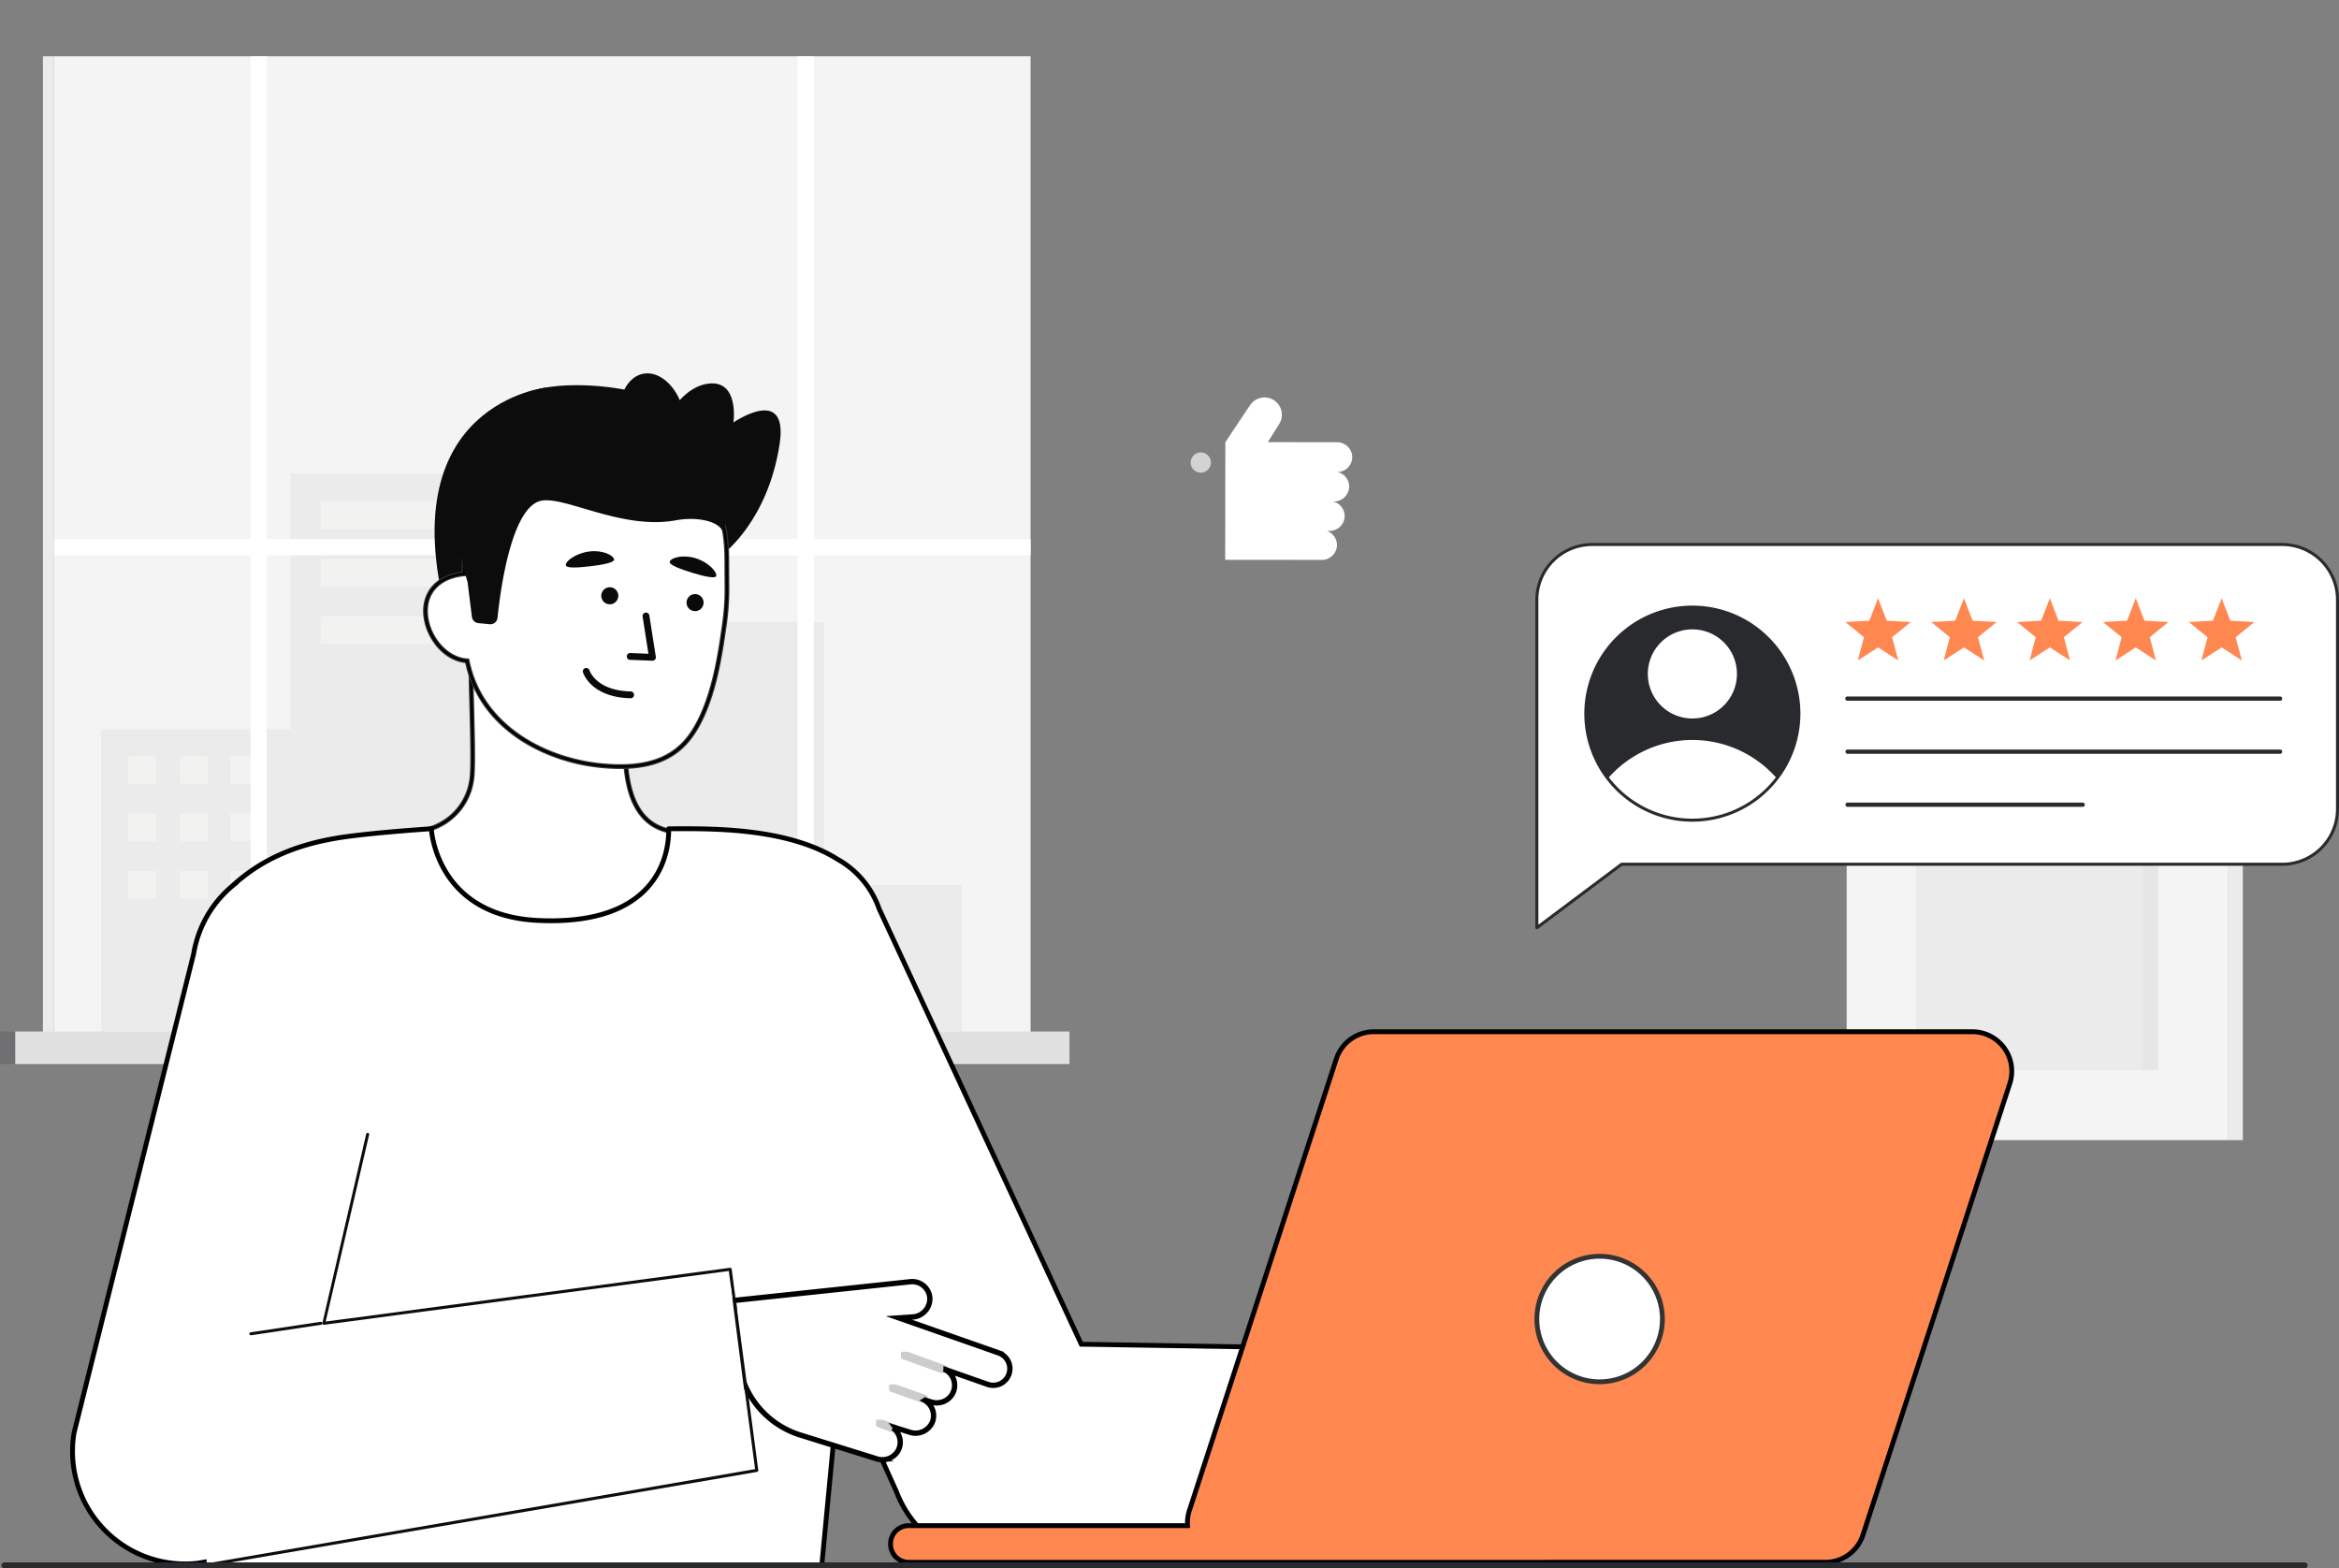 <svg id="Groupe_1026" data-name="Groupe 1026" xmlns="http://www.w3.org/2000/svg" xmlns:xlink="http://www.w3.org/1999/xlink" width="485.518" height="325.576" viewBox="0 0 485.518 325.576">
  <rect x="0" y="0" width="485.518" height="325.576" fill="#808080" stroke="none"/>
  <defs>
    <clipPath id="clip-path">
      <rect id="Rectangle_2864" data-name="Rectangle 2864" width="485.518" height="325.576" fill="none"/>
    </clipPath>
    <clipPath id="clip-path-3">
      <rect id="Rectangle_2804" data-name="Rectangle 2804" width="50.28" height="50.742" fill="none"/>
    </clipPath>
    <clipPath id="clip-path-5">
      <rect id="Rectangle_2808" data-name="Rectangle 2808" width="3.137" height="79.824" fill="none"/>
    </clipPath>
    <clipPath id="clip-path-6">
      <rect id="Rectangle_2810" data-name="Rectangle 2810" width="3.204" height="50.742" fill="none"/>
    </clipPath>
    <clipPath id="clip-path-8">
      <rect id="Rectangle_2815" data-name="Rectangle 2815" width="2.323" height="202.691" fill="none"/>
    </clipPath>
    <clipPath id="clip-path-9">
      <rect id="Rectangle_2816" data-name="Rectangle 2816" width="178.679" height="116.05" fill="none"/>
    </clipPath>
    <clipPath id="clip-path-10">
      <rect id="Rectangle_2818" data-name="Rectangle 2818" width="31.633" height="5.758" fill="none"/>
    </clipPath>
    <clipPath id="clip-path-13">
      <rect id="Rectangle_2824" data-name="Rectangle 2824" width="5.831" height="5.758" fill="none"/>
    </clipPath>
    <clipPath id="clip-path-22">
      <rect id="Rectangle_2844" data-name="Rectangle 2844" width="218.84" height="6.741" fill="none"/>
    </clipPath>
    <clipPath id="clip-path-23">
      <rect id="Rectangle_2846" data-name="Rectangle 2846" width="3.16" height="6.741" fill="none"/>
    </clipPath>
    <clipPath id="clip-path-25">
      <rect id="Rectangle_2849" data-name="Rectangle 2849" width="9.733" height="4.415" fill="none"/>
    </clipPath>
    <clipPath id="clip-path-26">
      <rect id="Rectangle_2850" data-name="Rectangle 2850" width="7.962" height="3.714" fill="none"/>
    </clipPath>
    <clipPath id="clip-path-27">
      <rect id="Rectangle_2851" data-name="Rectangle 2851" width="4.462" height="2.554" fill="none"/>
    </clipPath>
    <clipPath id="clip-path-28">
      <rect id="Rectangle_2852" data-name="Rectangle 2852" width="4.209" height="4.209" fill="none"/>
    </clipPath>
  </defs>
  <g id="Groupe_1025" data-name="Groupe 1025" clip-path="url(#clip-path)">
    <rect id="Rectangle_2802" data-name="Rectangle 2802" width="79.098" height="79.824" transform="translate(383.322 156.844)" fill="#f4f4f4"/>
    <g id="Groupe_928" data-name="Groupe 928">
      <g id="Groupe_927" data-name="Groupe 927" clip-path="url(#clip-path)">
        <g id="Groupe_926" data-name="Groupe 926" transform="translate(397.731 171.385)" opacity="0.05" style="isolation: isolate">
          <g id="Groupe_925" data-name="Groupe 925">
            <g id="Groupe_924" data-name="Groupe 924" clip-path="url(#clip-path-3)">
              <rect id="Rectangle_2803" data-name="Rectangle 2803" width="50.28" height="50.742" fill="#292a2e"/>
            </g>
          </g>
        </g>
      </g>
    </g>
    <rect id="Rectangle_2806" data-name="Rectangle 2806" width="3.137" height="79.824" transform="translate(462.42 156.844)" fill="#f4f4f4"/>
    <g id="Groupe_936" data-name="Groupe 936">
      <g id="Groupe_935" data-name="Groupe 935" clip-path="url(#clip-path)">
        <g id="Groupe_931" data-name="Groupe 931" transform="translate(462.42 156.844)" opacity="0.05" style="isolation: isolate">
          <g id="Groupe_930" data-name="Groupe 930">
            <g id="Groupe_929" data-name="Groupe 929" clip-path="url(#clip-path-5)">
              <rect id="Rectangle_2807" data-name="Rectangle 2807" width="3.137" height="79.824" fill="#292a2e"/>
            </g>
          </g>
        </g>
        <g id="Groupe_934" data-name="Groupe 934" transform="translate(444.806 171.385)" opacity="0.03" style="isolation: isolate">
          <g id="Groupe_933" data-name="Groupe 933">
            <g id="Groupe_932" data-name="Groupe 932" clip-path="url(#clip-path-6)">
              <rect id="Rectangle_2809" data-name="Rectangle 2809" width="3.204" height="50.742" fill="#292a2e"/>
            </g>
          </g>
        </g>
      </g>
    </g>
    <rect id="Rectangle_2812" data-name="Rectangle 2812" width="202.691" height="202.691" transform="translate(11.234 11.687)" fill="#f4f4f4"/>
    <rect id="Rectangle_2813" data-name="Rectangle 2813" width="2.323" height="202.691" transform="translate(8.911 11.687)" fill="#f4f4f4"/>
    <g id="Groupe_980" data-name="Groupe 980">
      <g id="Groupe_979" data-name="Groupe 979" clip-path="url(#clip-path)">
        <g id="Groupe_939" data-name="Groupe 939" transform="translate(8.911 11.687)" opacity="0.05" style="isolation: isolate">
          <g id="Groupe_938" data-name="Groupe 938">
            <g id="Groupe_937" data-name="Groupe 937" clip-path="url(#clip-path-8)">
              <rect id="Rectangle_2814" data-name="Rectangle 2814" width="2.323" height="202.691" fill="#292a2e"/>
            </g>
          </g>
        </g>
        <g id="Groupe_942" data-name="Groupe 942" transform="translate(20.984 98.327)" opacity="0.05" style="isolation: isolate">
          <g id="Groupe_941" data-name="Groupe 941">
            <g id="Groupe_940" data-name="Groupe 940" clip-path="url(#clip-path-9)">
              <path id="Tracé_8392" data-name="Tracé 8392" d="M73.024,210.807v-53.03h43.44v30.809h67.288v54.552h28.6v30.689H33.672v-63.02Z" transform="translate(-33.672 -157.777)" fill="#292a2e"/>
            </g>
          </g>
        </g>
        <g id="Groupe_945" data-name="Groupe 945" transform="translate(66.567 104.085)" opacity="0.34" style="isolation: isolate">
          <g id="Groupe_944" data-name="Groupe 944">
            <g id="Groupe_943" data-name="Groupe 943" clip-path="url(#clip-path-10)">
              <rect id="Rectangle_2817" data-name="Rectangle 2817" width="31.633" height="5.758" fill="#fffffa"/>
            </g>
          </g>
        </g>
        <g id="Groupe_948" data-name="Groupe 948" transform="translate(66.567 116.017)" opacity="0.34" style="isolation: isolate">
          <g id="Groupe_947" data-name="Groupe 947">
            <g id="Groupe_946" data-name="Groupe 946" clip-path="url(#clip-path-10)">
              <rect id="Rectangle_2819" data-name="Rectangle 2819" width="31.633" height="5.758" fill="#fffffa"/>
            </g>
          </g>
        </g>
        <g id="Groupe_951" data-name="Groupe 951" transform="translate(66.567 127.948)" opacity="0.34" style="isolation: isolate">
          <g id="Groupe_950" data-name="Groupe 950">
            <g id="Groupe_949" data-name="Groupe 949" clip-path="url(#clip-path-10)">
              <rect id="Rectangle_2821" data-name="Rectangle 2821" width="31.633" height="5.758" fill="#fffffa"/>
            </g>
          </g>
        </g>
        <g id="Groupe_954" data-name="Groupe 954" transform="translate(26.594 156.947)" opacity="0.34" style="isolation: isolate">
          <g id="Groupe_953" data-name="Groupe 953">
            <g id="Groupe_952" data-name="Groupe 952" clip-path="url(#clip-path-13)">
              <rect id="Rectangle_2823" data-name="Rectangle 2823" width="5.831" height="5.758" fill="#fffffa"/>
            </g>
          </g>
        </g>
        <g id="Groupe_957" data-name="Groupe 957" transform="translate(26.594 168.878)" opacity="0.34" style="isolation: isolate">
          <g id="Groupe_956" data-name="Groupe 956">
            <g id="Groupe_955" data-name="Groupe 955" clip-path="url(#clip-path-13)">
              <rect id="Rectangle_2825" data-name="Rectangle 2825" width="5.831" height="5.758" fill="#fffffa"/>
            </g>
          </g>
        </g>
        <g id="Groupe_960" data-name="Groupe 960" transform="translate(26.594 180.81)" opacity="0.34" style="isolation: isolate">
          <g id="Groupe_959" data-name="Groupe 959">
            <g id="Groupe_958" data-name="Groupe 958" clip-path="url(#clip-path-13)">
              <rect id="Rectangle_2827" data-name="Rectangle 2827" width="5.831" height="5.758" fill="#fffffa"/>
            </g>
          </g>
        </g>
        <g id="Groupe_963" data-name="Groupe 963" transform="translate(37.38 156.947)" opacity="0.34" style="isolation: isolate">
          <g id="Groupe_962" data-name="Groupe 962">
            <g id="Groupe_961" data-name="Groupe 961" clip-path="url(#clip-path-13)">
              <rect id="Rectangle_2829" data-name="Rectangle 2829" width="5.831" height="5.758" fill="#fffffa"/>
            </g>
          </g>
        </g>
        <g id="Groupe_966" data-name="Groupe 966" transform="translate(37.38 168.878)" opacity="0.34" style="isolation: isolate">
          <g id="Groupe_965" data-name="Groupe 965">
            <g id="Groupe_964" data-name="Groupe 964" clip-path="url(#clip-path-13)">
              <rect id="Rectangle_2831" data-name="Rectangle 2831" width="5.831" height="5.758" fill="#fffffa"/>
            </g>
          </g>
        </g>
        <g id="Groupe_969" data-name="Groupe 969" transform="translate(37.38 180.81)" opacity="0.34" style="isolation: isolate">
          <g id="Groupe_968" data-name="Groupe 968">
            <g id="Groupe_967" data-name="Groupe 967" clip-path="url(#clip-path-13)">
              <rect id="Rectangle_2833" data-name="Rectangle 2833" width="5.831" height="5.758" fill="#fffffa"/>
            </g>
          </g>
        </g>
        <g id="Groupe_972" data-name="Groupe 972" transform="translate(47.875 156.947)" opacity="0.34" style="isolation: isolate">
          <g id="Groupe_971" data-name="Groupe 971">
            <g id="Groupe_970" data-name="Groupe 970" clip-path="url(#clip-path-13)">
              <rect id="Rectangle_2835" data-name="Rectangle 2835" width="5.831" height="5.758" fill="#fffffa"/>
            </g>
          </g>
        </g>
        <g id="Groupe_975" data-name="Groupe 975" transform="translate(47.875 168.878)" opacity="0.34" style="isolation: isolate">
          <g id="Groupe_974" data-name="Groupe 974">
            <g id="Groupe_973" data-name="Groupe 973" clip-path="url(#clip-path-13)">
              <rect id="Rectangle_2837" data-name="Rectangle 2837" width="5.831" height="5.758" fill="#fffffa"/>
            </g>
          </g>
        </g>
        <g id="Groupe_978" data-name="Groupe 978" transform="translate(47.875 180.81)" opacity="0.34" style="isolation: isolate">
          <g id="Groupe_977" data-name="Groupe 977">
            <g id="Groupe_976" data-name="Groupe 976" clip-path="url(#clip-path-13)">
              <rect id="Rectangle_2839" data-name="Rectangle 2839" width="5.831" height="5.758" fill="#fffffa"/>
            </g>
          </g>
        </g>
      </g>
    </g>
    <path id="Tracé_8393" data-name="Tracé 8393" d="M18.026,118.962H58.811V18.753h3.373V118.962H172.348V18.753h3.373V118.962h45v3.373h-45v99.109h-3.373V122.334H62.184v99.109H58.811V122.334H18.026Z" transform="translate(-6.792 -7.066)" fill="#fff"/>
    <rect id="Rectangle_2842" data-name="Rectangle 2842" width="218.84" height="6.741" transform="translate(3.16 214.133)" fill="#f4f4f4"/>
    <g id="Groupe_1024" data-name="Groupe 1024">
      <g id="Groupe_1095" data-name="Groupe 1095">
        <g id="Groupe_983" data-name="Groupe 983" transform="translate(3.16 214.133)" opacity="0.1" style="isolation: isolate">
          <g id="Groupe_982" data-name="Groupe 982">
            <g id="Groupe_981" data-name="Groupe 981" clip-path="url(#clip-path-22)">
              <rect id="Rectangle_2843" data-name="Rectangle 2843" width="218.84" height="6.741" transform="translate(0)" fill="#292a2e"/>
            </g>
          </g>
        </g>
        <g id="Groupe_986" data-name="Groupe 986" transform="translate(0 214.133)" opacity="0.1" style="isolation: isolate">
          <g id="Groupe_985" data-name="Groupe 985">
            <g id="Groupe_984" data-name="Groupe 984" clip-path="url(#clip-path-23)">
              <rect id="Rectangle_2845" data-name="Rectangle 2845" width="3.16" height="6.741" fill="#292a2e"/>
            </g>
          </g>
        </g>
        <g id="Groupe_989" data-name="Groupe 989" transform="translate(0 214.133)" opacity="0.1" style="isolation: isolate">
          <g id="Groupe_988" data-name="Groupe 988">
            <g id="Groupe_987" data-name="Groupe 987" clip-path="url(#clip-path-23)">
              <rect id="Rectangle_2847" data-name="Rectangle 2847" width="3.16" height="6.741" fill="#292a2e"/>
            </g>
          </g>
        </g>
        <path id="Tracé_8394" data-name="Tracé 8394" d="M232.949,162.995s9.223-6.854,11.615-22.771c1.852-12.324-9.589-4.417-9.589-4.417s1.247-8.887-5.239-8.053-10.187,10.152-10.187,10.152" transform="translate(-82.725 -48.116)" fill="#0c0c0c"/>
        <path id="Tracé_8395" data-name="Tracé 8395" d="M168.045,129.057s-32.185,3.208-20.885,46.872l2.844.212,5.773.43" transform="translate(-54.543 -48.628)" fill="#0c0c0c"/>
        <path id="Tracé_8396" data-name="Tracé 8396" d="M193.733,255.456c-.144-.019-1.741,26.489-32.536,24.178-21.319-1.6-28.92-24.215-29.409-24.215,2.3-.489,5.139-1.23,6.268-1.484a12.437,12.437,0,0,0,9.515-10.459c.623-3.758-.434-22.98-.109-26.782l32.724,7.3c-.457,8.029-3.658,26.643,7.559,29.937,1.866.545,3.876,1.045,5.987,1.521Z" transform="translate(-49.657 -81.65)" fill="#fff" stroke="#333" stroke-width="1"/>
        <path id="Tracé_8397" data-name="Tracé 8397" d="M193.733,255.456c-.144-.019-1.741,26.489-32.536,24.178-21.319-1.6-28.92-24.215-29.409-24.215,2.3-.489,5.139-1.23,6.268-1.484a12.437,12.437,0,0,0,9.515-10.459c.623-3.758-.434-22.98-.109-26.782l32.724,7.3c-.457,8.029-3.658,26.643,7.559,29.937,1.866.545,3.876,1.045,5.987,1.521Z" transform="translate(-49.657 -81.65)" fill="none" stroke="#000" stroke-miterlimit="10" stroke-width="0.5"/>
        <path id="Tracé_8398" data-name="Tracé 8398" d="M204.26,166.681c-.092-17.526-12.5-31.669-29-31.582s-25.632,14.342-25.54,31.867l.016,3.066c-4.524.381-8.039,3.087-8.014,7.75.026,4.851,3.861,9.995,8.649,10.3,2.831,13.9,16.3,20.629,27.816,21.749,8.242.8,14.853-.585,18.934-6.669,4.323-6.445,5.707-16.01,6.6-22.3a52.779,52.779,0,0,0,.578-7.181Z" transform="translate(-53.4 -50.905)" fill="#fff" stroke="#333" stroke-width="1"/>
        <path id="Tracé_8399" data-name="Tracé 8399" d="M204.26,166.681c-.092-17.526-12.5-31.669-29-31.582s-25.632,14.342-25.54,31.867l.016,3.066c-4.524.381-8.039,3.087-8.014,7.75.026,4.851,3.861,9.995,8.649,10.3,2.831,13.9,16.3,20.629,27.816,21.749,8.242.8,14.853-.585,18.934-6.669,4.323-6.445,5.707-16.01,6.6-22.3a52.779,52.779,0,0,0,.578-7.181Z" transform="translate(-53.4 -50.905)" fill="none" stroke="#000" stroke-miterlimit="10" stroke-width="0.5"/>
        <path id="Tracé_8400" data-name="Tracé 8400" d="M228.691,199.41a1.768,1.768,0,1,1,1.5,2,1.769,1.769,0,0,1-1.5-2" transform="translate(-86.163 -74.566)" fill="#0a0a0a"/>
        <path id="Tracé_8401" data-name="Tracé 8401" d="M209.37,213.849a.707.707,0,0,1,.13-1.406l3.761.148-1.21-7.731a.707.707,0,0,1,1.4-.219l1.343,8.58a.707.707,0,0,1-.727.816l-4.62-.183a.7.7,0,0,1-.074-.007Z" transform="translate(-78.662 -76.883)" fill="#0a0a0a"/>
        <path id="Tracé_8402" data-name="Tracé 8402" d="M201.883,228.594c-6.342-.917-7.675-5.022-7.733-5.214a.707.707,0,0,1,1.35-.419c.055.174,1.448,4.218,8.547,4.393a.707.707,0,1,1-.034,1.413,18.059,18.059,0,0,1-2.13-.174Z" transform="translate(-73.143 -83.824)" fill="#0a0a0a"/>
        <path id="Tracé_8403" data-name="Tracé 8403" d="M198.485,185.315c.093.545-1.916,1.051-4.685,1.379s-5.256.495-5.343-.188c-.109-.863,2.16-2.53,4.929-2.859s4.953.811,5.1,1.668Z" transform="translate(-71.008 -69.176)" fill="#0a0a0a"/>
        <path id="Tracé_8404" data-name="Tracé 8404" d="M200.287,197.13a1.768,1.768,0,1,1,1.5,2,1.768,1.768,0,0,1-1.5-2" transform="translate(-75.461 -73.707)" fill="#0a0a0a"/>
        <path id="Tracé_8405" data-name="Tracé 8405" d="M232.711,189.419c-.137.536-2.177.183-4.842-.64s-5-1.68-4.807-2.34c.251-.833,2.726-1.537,5.39-.715s4.473,2.852,4.258,3.695" transform="translate(-84.045 -69.842)" fill="#0a0a0a"/>
        <path id="Tracé_8406" data-name="Tracé 8406" d="M158.932,177.927a1.5,1.5,0,0,0,1.637-1.335c.541-5.3,2.817-23.078,9.1-24.309,4.926-.965,16.8,6.1,27.864,4.076,4.84-.886,9.419.345,9.869,2.631.178.906,3.286-12.062-4.209-21.977-5.967-7.894-25.671-10.258-34.662-7.751-24.9,6.941-14.179,39.917-14.179,39.917l.9,7.213A1.5,1.5,0,0,0,156.6,177.7l2.336.227Z" transform="translate(-57.296 -48.345)" fill="#0c0c0c"/>
        <path id="Tracé_8407" data-name="Tracé 8407" d="M211.18,124.45c3.651-.734,7.487,3.027,8.568,8.4s-1,10.325-4.653,11.06-7.487-3.027-8.568-8.4,1-10.326,4.653-11.06" transform="translate(-77.711 -46.858)" fill="#0c0c0c"/>
        <path id="Tracé_8408" data-name="Tracé 8408" d="M283.284,380.589a.312.312,0,1,1,.622.039L281.3,422.275a.312.312,0,0,1-.286.291.262.262,0,0,1-.044,0,.312.312,0,0,1-.292-.33" transform="translate(-105.758 -143.295)" fill="#0c0c0c"/>
        <path id="Tracé_8409" data-name="Tracé 8409" d="M233.549,383.048l-41.963-90.384a18.9,18.9,0,0,0-8.62-10.282c-10.852-6.812-27.3-6.336-35.045-6.335-.144,0,1.79,20.4-27.144,19.033h0c-21.246-1-22.141-19.035-22.141-19.035s-10.527.681-17.525,1.627c-10.678,1.445-17.968,4.92-23.778,10.254a23.27,23.27,0,0,0-8.019,14.013L24.485,401.4A23.371,23.371,0,0,0,50.06,428.515l1.417-.235c-.012.447-.019.683-.019.683H179.682s1.871-19.635,3.9-41.043l11.564,25.654a23.37,23.37,0,0,0,20.165,15.017l92.605-.457h0c.574.042,1.878-43.849,1.878-43.849Z" transform="translate(-9.104 -104.011)" fill="#fff"/>
        <path id="Tracé_8410" data-name="Tracé 8410" d="M233.549,383.048l-41.963-90.384a18.9,18.9,0,0,0-8.62-10.282c-10.852-6.812-27.3-6.336-35.045-6.335-.144,0,1.79,20.4-27.144,19.033h0c-21.246-1-22.141-19.035-22.141-19.035s-10.527.681-17.525,1.627c-10.678,1.445-17.968,4.92-23.778,10.254a23.27,23.27,0,0,0-8.019,14.013L24.485,401.4A23.371,23.371,0,0,0,50.06,428.515l1.417-.235c-.012.447-.019.683-.019.683H179.682s1.871-19.635,3.9-41.043l11.564,25.654a23.37,23.37,0,0,0,20.165,15.017l92.605-.457h0c.574.042,1.878-43.849,1.878-43.849Z" transform="translate(-9.104 -104.011)" fill="none" stroke="#000" stroke-miterlimit="10" stroke-width="1"/>
        <path id="Tracé_8411" data-name="Tracé 8411" d="M83.385,443.078a.311.311,0,0,1-.046-.619l14.513-2.173a.308.308,0,0,1,.355.262.311.311,0,0,1-.262.354l-14.513,2.173A.291.291,0,0,1,83.385,443.078Z" transform="translate(-31.302 -165.897)" fill="#0c0c0c"/>
        <path id="Tracé_8412" data-name="Tracé 8412" d="M299.377,441.7l-20.743-7.271,2.978-.206a3.8,3.8,0,0,0,3.464-3.866,3.664,3.664,0,0,0-4.056-3.439l-36.7,3.9.953,11.793a18.449,18.449,0,0,0,12.871,16.117l15.892,4.951a3.75,3.75,0,0,0,4.437-1.688,3.665,3.665,0,0,0-.575-4.3.335.335,0,0,0,.11-.138.341.341,0,0,0-.046-.317l2.929.919a3.8,3.8,0,0,0,4.725-2.152,3.662,3.662,0,0,0-1.578-4.439.326.326,0,0,0,.09-.072l1.2.377a3.752,3.752,0,0,0,4.437-1.688,3.667,3.667,0,0,0-1.329-4.908.309.309,0,0,0,.011-.074l8.638,3.028a3.455,3.455,0,1,0,2.286-6.522Z" transform="translate(-92.06 -160.852)" fill="#fff"/>
        <path id="Tracé_8413" data-name="Tracé 8413" d="M299.377,441.7l-20.743-7.271,2.978-.206a3.8,3.8,0,0,0,3.464-3.866,3.664,3.664,0,0,0-4.056-3.439l-36.7,3.9.953,11.793a18.449,18.449,0,0,0,12.871,16.117l15.892,4.951a3.75,3.75,0,0,0,4.437-1.688,3.665,3.665,0,0,0-.575-4.3.335.335,0,0,0,.11-.138.341.341,0,0,0-.046-.317l2.929.919a3.8,3.8,0,0,0,4.725-2.152,3.662,3.662,0,0,0-1.578-4.439.326.326,0,0,0,.09-.072l1.2.377a3.752,3.752,0,0,0,4.437-1.688,3.667,3.667,0,0,0-1.329-4.908.309.309,0,0,0,.011-.074l8.638,3.028a3.455,3.455,0,1,0,2.286-6.522Z" transform="translate(-92.06 -160.852)" fill="none" stroke="#000" stroke-miterlimit="10" stroke-width="1.105"/>
        <g id="Groupe_992" data-name="Groupe 992" transform="translate(187.009 280.605)" opacity="0.2" style="isolation: isolate">
          <g id="Groupe_991" data-name="Groupe 991">
            <g id="Groupe_990" data-name="Groupe 990" clip-path="url(#clip-path-25)">
              <path id="Tracé_8414" data-name="Tracé 8414" d="M309.329,454.542a.355.355,0,0,1-.118-.021l-8.357-3.038a.345.345,0,0,1,.236-.648l8.356,3.039a.344.344,0,0,1-.118.667" transform="translate(-300.285 -450.471)" fill="#ffdbc0"/>
              <path id="Tracé_8415" data-name="Tracé 8415" d="M309.329,454.542a.355.355,0,0,1-.118-.021l-8.357-3.038a.345.345,0,0,1,.236-.648l8.356,3.039a.344.344,0,0,1-.118.667Z" transform="translate(-300.285 -450.471)" fill="none" stroke="#000" stroke-miterlimit="10" stroke-width="1.105"/>
            </g>
          </g>
        </g>
        <g id="Groupe_995" data-name="Groupe 995" transform="translate(184.555 287.382)" opacity="0.2" style="isolation: isolate">
          <g id="Groupe_994" data-name="Groupe 994">
            <g id="Groupe_993" data-name="Groupe 993" clip-path="url(#clip-path-26)">
              <path id="Tracé_8416" data-name="Tracé 8416" d="M303.621,464.714a.332.332,0,0,1-.115-.02l-6.586-2.337a.344.344,0,1,1,.229-.648l6.586,2.337a.344.344,0,0,1-.115.668Z" transform="translate(-296.347 -461.344)" fill="#ffdbc0"/>
              <path id="Tracé_8417" data-name="Tracé 8417" d="M303.621,464.714a.332.332,0,0,1-.115-.02l-6.586-2.337a.344.344,0,1,1,.229-.648l6.586,2.337a.344.344,0,0,1-.115.668Z" transform="translate(-296.347 -461.344)" fill="none" stroke="#000" stroke-miterlimit="10" stroke-width="1.105"/>
            </g>
          </g>
        </g>
        <g id="Groupe_998" data-name="Groupe 998" transform="translate(181.855 294.705)" opacity="0.2" style="isolation: isolate">
          <g id="Groupe_997" data-name="Groupe 997">
            <g id="Groupe_996" data-name="Groupe 996" clip-path="url(#clip-path-27)">
              <path id="Tracé_8418" data-name="Tracé 8418" d="M295.788,475.306a.352.352,0,0,1-.123-.022l-3.084-1.177a.344.344,0,0,1,.246-.643l3.085,1.177a.344.344,0,0,1-.123.666Z" transform="translate(-292.015 -473.096)" fill="#ffdbc0"/>
              <path id="Tracé_8419" data-name="Tracé 8419" d="M295.788,475.306a.352.352,0,0,1-.123-.022l-3.084-1.177a.344.344,0,0,1,.246-.643l3.085,1.177a.344.344,0,0,1-.123.666Z" transform="translate(-292.015 -473.096)" fill="none" stroke="#000" stroke-miterlimit="10" stroke-width="1.105"/>
            </g>
          </g>
        </g>
        <path id="Tracé_8420" data-name="Tracé 8420" d="M70.732,467.133a.312.312,0,0,1-.04-.621l112.584-19.367-5.457-41.132L93.8,417.186a.312.312,0,0,1-.348-.361l9.092-39.225a.307.307,0,0,1,.359-.255.312.312,0,0,1,.256.359l-9.022,38.809,83.921-11.16a.312.312,0,0,1,.351.276l5.525,41.753a.312.312,0,0,1-.269.343L70.772,467.132a.3.3,0,0,1-.041,0Z" transform="translate(-26.534 -142.18)" fill="#0c0c0c"/>
        <path id="Union_3" data-name="Union 3" d="M18823.9-419.463h-83.148a3.75,3.75,0,0,1-3.752-3.752v-.1a3.747,3.747,0,0,1,3.752-3.752h57.891a8.167,8.167,0,0,1,.385-3.142l30.49-93.722a8.206,8.206,0,0,1,7.8-5.666h124.211a8.2,8.2,0,0,1,7.8,10.741l-30.49,93.722a8.207,8.207,0,0,1-7.8,5.666Z" transform="translate(-18552.139 743.767)" fill="#ff8851" stroke="#000" stroke-miterlimit="10" stroke-width="1"/>
        <path id="Tracé_8423" data-name="Tracé 8423" d="M524.923,418.454a13.028,13.028,0,1,1-13.028,13.028,13.028,13.028,0,0,1,13.028-13.028" transform="translate(-192.88 -157.672)" fill="#fff" stroke="#333" stroke-width="1"/>
        <path id="Tracé_8424" data-name="Tracé 8424" d="M666.626,247.747H529.48L511.9,260.917V192.838a11.46,11.46,0,0,1,11.46-11.46H666.627a11.46,11.46,0,0,1,11.46,11.46v43.449a11.46,11.46,0,0,1-11.46,11.46Z" transform="translate(-192.881 -68.343)" fill="#fff"/>
        <path id="Tracé_8425" data-name="Tracé 8425" d="M511.707,261.041a.317.317,0,0,1-.14-.033.312.312,0,0,1-.172-.279V192.65a11.785,11.785,0,0,1,11.772-11.772H666.438A11.785,11.785,0,0,1,678.21,192.65V236.1a11.785,11.785,0,0,1-11.772,11.772H529.4l-17.5,13.108a.311.311,0,0,1-.187.062Zm11.46-79.539a11.161,11.161,0,0,0-11.148,11.148v67.457l17.086-12.8a.315.315,0,0,1,.187-.062H666.437A11.161,11.161,0,0,0,677.586,236.1V192.649A11.161,11.161,0,0,0,666.437,181.5H523.167Z" transform="translate(-192.692 -68.154)" fill="#292a2e"/>
        <path id="Tracé_8426" data-name="Tracé 8426" d="M704.907,232.873H615.088a.441.441,0,1,1,0-.881h89.819a.441.441,0,0,1,0,.881" transform="translate(-231.597 -87.414)" fill="#292a2e"/>
        <path id="Tracé_8427" data-name="Tracé 8427" d="M704.907,250.547H615.088a.441.441,0,0,1,0-.881h89.819a.441.441,0,0,1,0,.881" transform="translate(-231.597 -94.073)" fill="#292a2e"/>
        <path id="Tracé_8428" data-name="Tracé 8428" d="M663.935,268.22H615.089a.441.441,0,0,1,0-.881h48.846a.441.441,0,0,1,0,.881" transform="translate(-231.597 -100.733)" fill="#292a2e"/>
        <path id="Tracé_8429" data-name="Tracé 8429" d="M550.318,202.228A22.115,22.115,0,1,1,528.2,224.343a22.115,22.115,0,0,1,22.115-22.115" transform="translate(-199.025 -76.199)" fill="#292a2e"/>
        <path id="Tracé_8430" data-name="Tracé 8430" d="M621.436,199.278l1.8,4.659,4.988.272-3.875,3.153,1.282,4.828-4.2-2.712-4.2,2.712,1.282-4.828-3.875-3.153,4.988-.272Z" transform="translate(-231.598 -75.087)" fill="#ff8851"/>
        <path id="Tracé_8431" data-name="Tracé 8431" d="M650.046,199.278l1.8,4.659,4.988.272-3.875,3.153,1.282,4.828-4.2-2.712-4.2,2.712,1.282-4.828-3.874-3.153,4.988-.272Z" transform="translate(-242.378 -75.087)" fill="#ff8851"/>
        <path id="Tracé_8432" data-name="Tracé 8432" d="M678.656,199.278l1.8,4.659,4.987.272-3.875,3.153,1.282,4.828-4.2-2.712-4.2,2.712,1.282-4.828-3.875-3.153,4.988-.272Z" transform="translate(-253.158 -75.087)" fill="#ff8851"/>
        <path id="Tracé_8433" data-name="Tracé 8433" d="M707.266,199.278l1.8,4.659,4.987.272-3.874,3.153,1.281,4.828-4.2-2.712-4.2,2.712,1.282-4.828-3.874-3.153,4.988-.272Z" transform="translate(-263.938 -75.087)" fill="#ff8851"/>
        <path id="Tracé_8434" data-name="Tracé 8434" d="M735.876,199.278l1.8,4.659,4.987.272-3.874,3.153,1.281,4.828-4.2-2.712-4.2,2.712,1.282-4.828-3.874-3.153,4.987-.272Z" transform="translate(-274.718 -75.087)" fill="#ff8851"/>
        <path id="Tracé_8436" data-name="Tracé 8436" d="M430.663,153.919h-.224a3.091,3.091,0,0,1,2.448,3.044,3.136,3.136,0,0,1-3.165,3.07H429.2a3.088,3.088,0,0,1,2.085,3.085,3.141,3.141,0,0,1-3.165,2.927h-.954l-19.072-.017.027-24.387c1.868-2.878,5.157-7.741,5.157-7.741a3.6,3.6,0,0,1,6.088,3.836l-2.439,3.873,2.876,0,2.045,0,9.448.011a3.138,3.138,0,0,1,3.159,2.978,3.09,3.09,0,0,1-3.081,3.2,3.1,3.1,0,0,1,2.45,3.044,3.139,3.139,0,0,1-3.165,3.07Z" transform="translate(-153.77 -49.82)" fill="#fff"/>
        <g id="Groupe_1001" data-name="Groupe 1001" transform="translate(247.147 93.919)" opacity="0.65" style="isolation: isolate">
          <g id="Groupe_1000" data-name="Groupe 1000">
            <g id="Groupe_999" data-name="Groupe 999" clip-path="url(#clip-path-28)">
              <path id="Tracé_8438" data-name="Tracé 8438" d="M398.681,150.7a2.1,2.1,0,1,1-2.1,2.1,2.1,2.1,0,0,1,2.1-2.1" transform="translate(-396.576 -150.704)" fill="#fff"/>
            </g>
          </g>
        </g>
        <path id="Tracé_8443" data-name="Tracé 8443" d="M558.1,209.637a9.25,9.25,0,1,1-9.25,9.25,9.25,9.25,0,0,1,9.25-9.25" transform="translate(-206.804 -78.991)" fill="#fff"/>
        <path id="Tracé_8444" data-name="Tracé 8444" d="M570.631,254.48a22.121,22.121,0,0,1-35.093,0,23.238,23.238,0,0,1,35.093,0" transform="translate(-201.789 -92.872)" fill="#fff"/>
        <path id="Tracé_8445" data-name="Tracé 8445" d="M550.13,246.581a22.427,22.427,0,1,1,22.426-22.427,22.452,22.452,0,0,1-22.426,22.427m0-44.23a21.8,21.8,0,1,0,21.8,21.8A21.827,21.827,0,0,0,550.13,202.351Z" transform="translate(-198.837 -76.011)" fill="#292a2e"/>
        <path id="Tracé_8465" data-name="Tracé 8465" d="M478.564,521.67H1.11a.623.623,0,1,1,0-1.246H478.564a.623.623,0,1,1,0,1.246" transform="translate(-0.184 -196.094)" fill="#292a2e"/>
        <rect id="Rectangle_2862" data-name="Rectangle 2862" width="16.542" height="36.083" transform="translate(135.327 269.457) rotate(-7.359)" fill="#fff"/>
      </g>
    </g>
  </g>
</svg>
